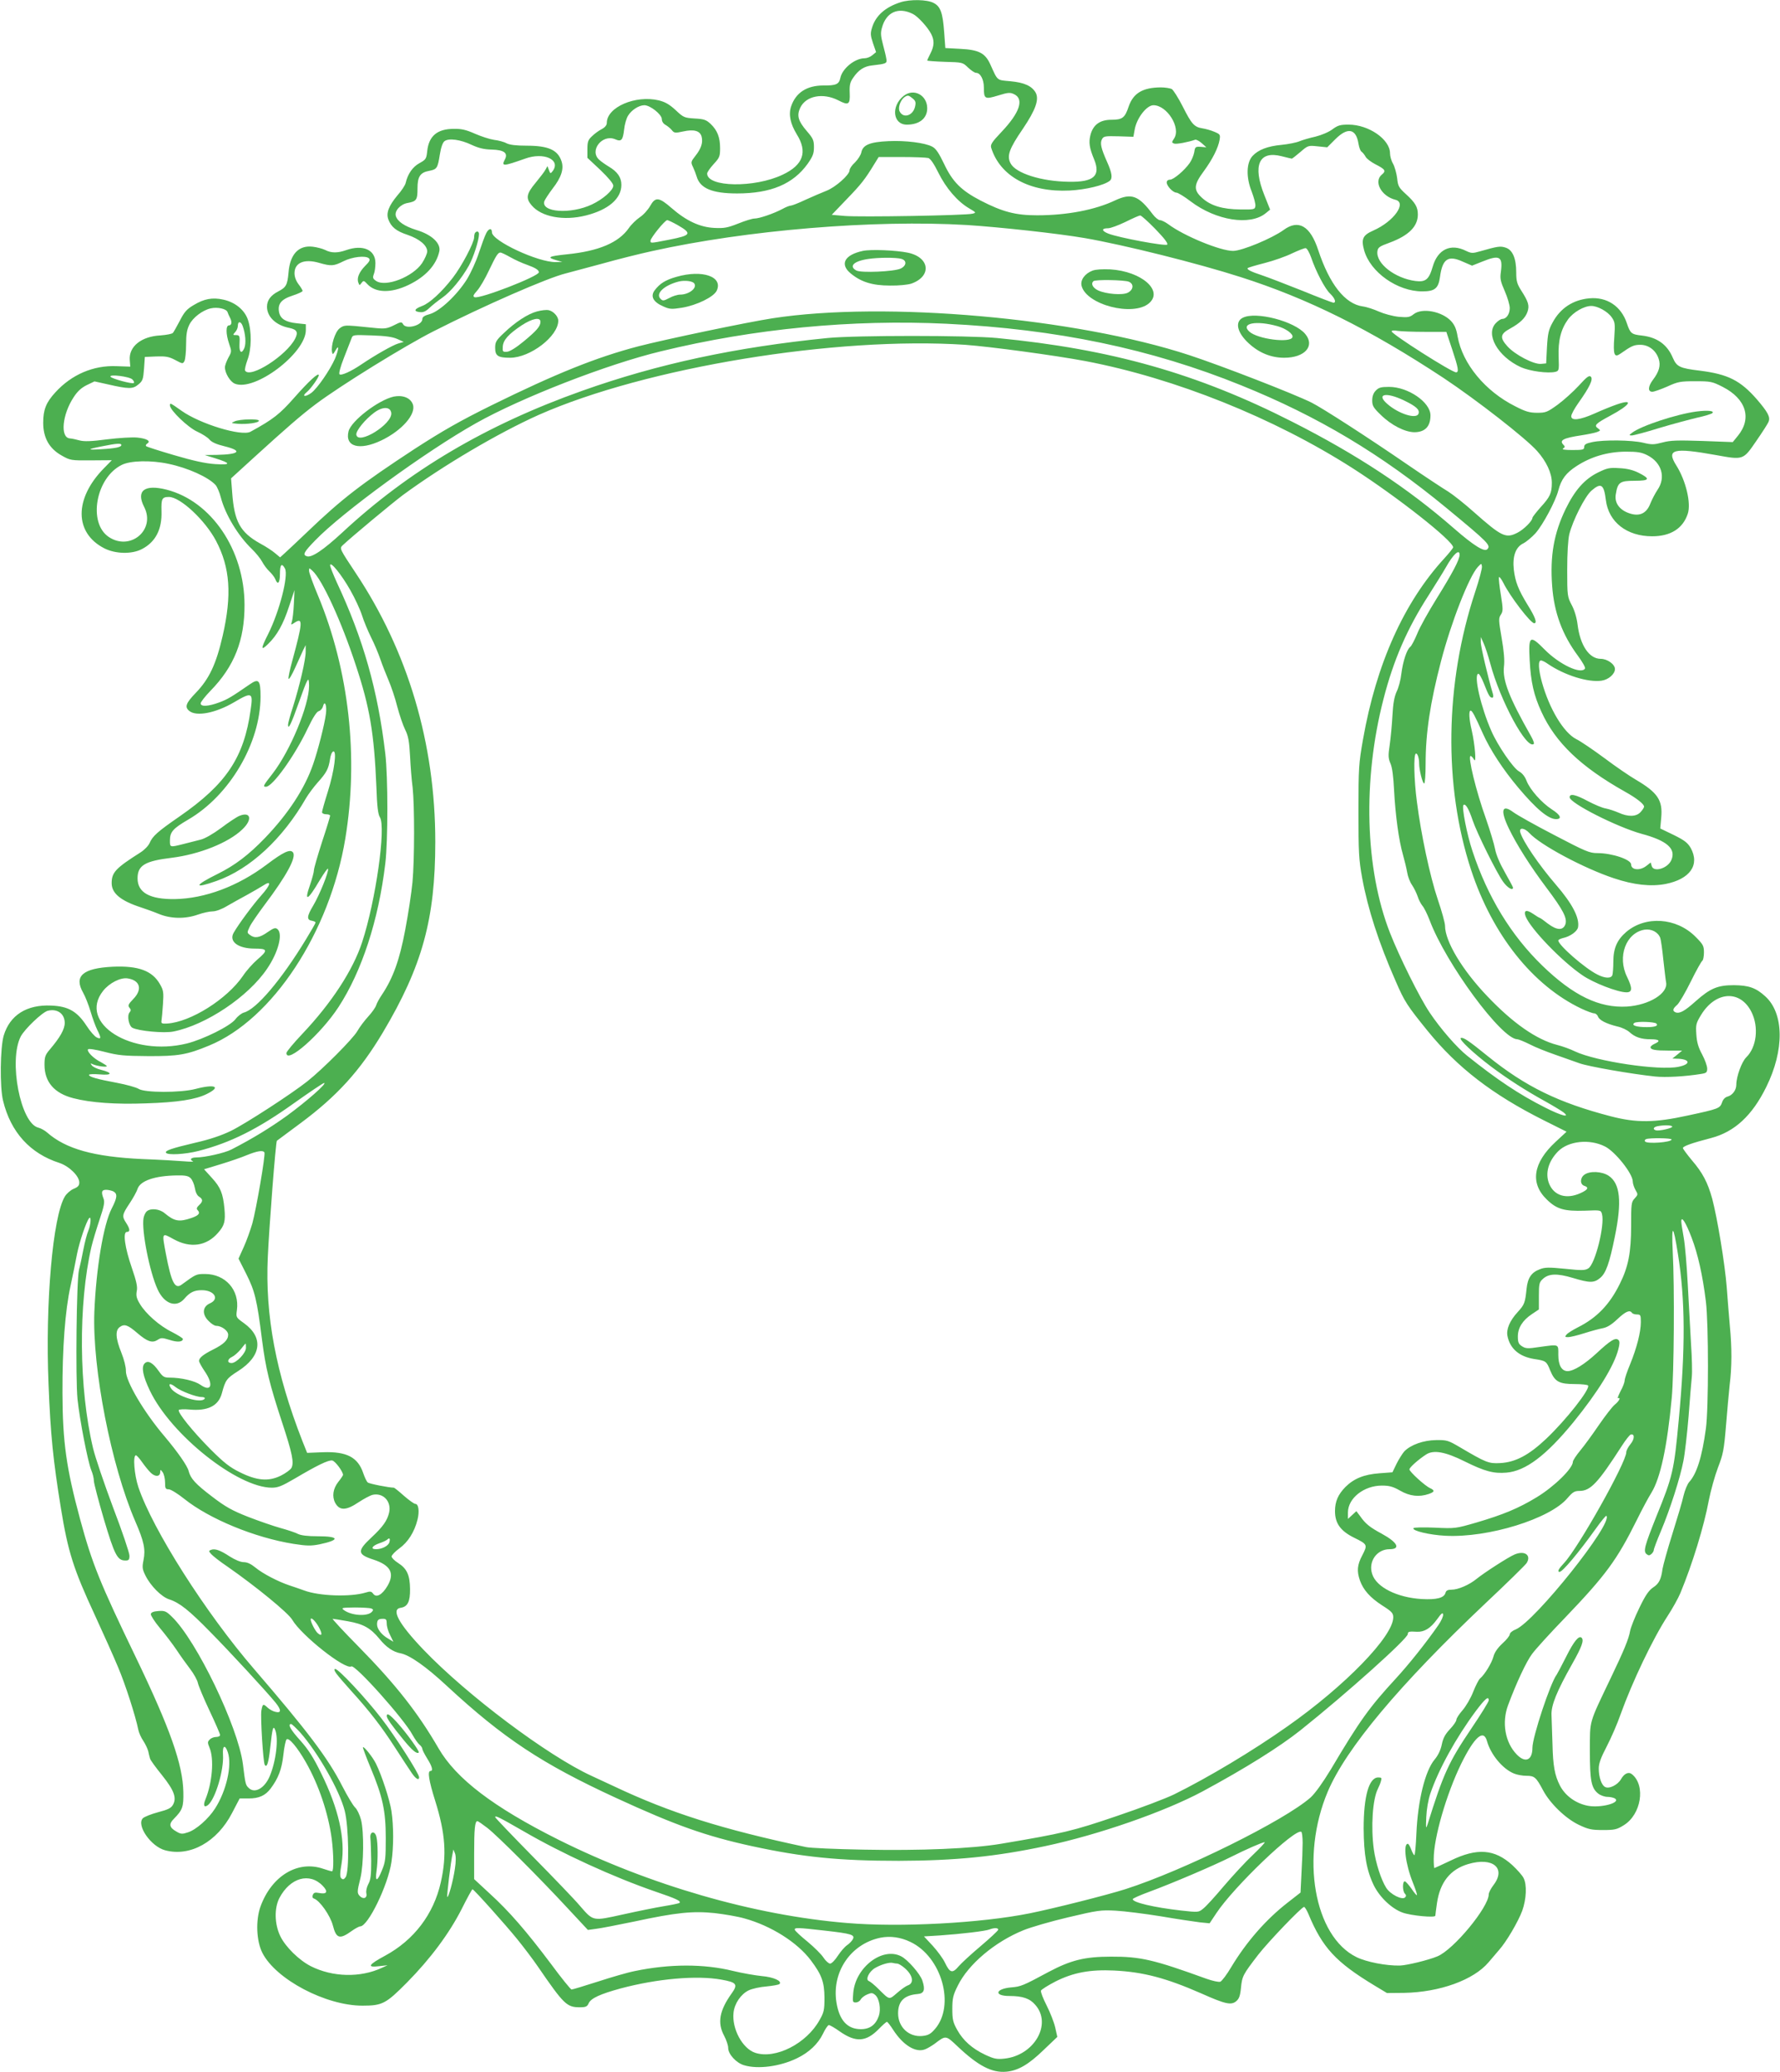 <?xml version="1.0" standalone="no"?>
<!DOCTYPE svg PUBLIC "-//W3C//DTD SVG 20010904//EN"
 "http://www.w3.org/TR/2001/REC-SVG-20010904/DTD/svg10.dtd">
<svg version="1.0" xmlns="http://www.w3.org/2000/svg"
 width="1100pt" height="1280pt" viewBox="0 0 1100 1280"
 preserveAspectRatio="xMidYMid meet">
<g transform="translate(0,1280) scale(0.1,-0.1)"
fill="#4caf50" stroke="none">
<path d="M5565 12786 c-94 -30 -154 -83 -176 -157 -11 -35 -10 -48 6 -96 l19
-55 -23 -19 c-13 -11 -34 -19 -48 -19 -60 0 -138 -63 -150 -122 -8 -38 -26
-47 -104 -46 -103 0 -171 -44 -200 -129 -17 -51 -5 -107 35 -173 68 -109 40
-189 -87 -249 -174 -83 -467 -78 -467 7 0 8 18 34 40 58 37 40 40 48 40 99 0
67 -17 110 -59 150 -27 25 -41 30 -99 33 -64 4 -69 7 -117 52 -38 35 -64 50
-104 60 -144 34 -321 -42 -321 -139 0 -14 -11 -28 -32 -39 -18 -9 -45 -29 -60
-44 -24 -22 -28 -35 -28 -80 l0 -53 80 -75 c50 -48 80 -84 80 -97 0 -28 -64
-84 -132 -116 -131 -62 -316 -49 -294 20 4 11 27 46 51 78 54 69 71 122 55
169 -23 70 -82 96 -215 96 -66 0 -105 5 -125 15 -16 9 -51 18 -77 21 -27 4
-79 21 -118 38 -54 24 -84 31 -130 30 -103 0 -155 -44 -165 -138 -5 -47 -8
-52 -48 -74 -42 -23 -72 -66 -85 -122 -3 -14 -26 -49 -51 -77 -54 -65 -71
-109 -56 -149 18 -47 49 -72 119 -95 73 -25 121 -65 121 -102 0 -14 -15 -47
-32 -73 -58 -85 -223 -149 -283 -110 -21 14 -23 20 -15 42 6 14 10 45 10 69 0
82 -77 116 -180 80 -54 -19 -93 -19 -131 1 -17 8 -51 17 -77 20 -87 10 -140
-47 -149 -160 -7 -77 -15 -91 -63 -116 -47 -24 -70 -55 -70 -95 0 -62 55 -115
139 -131 46 -10 55 -26 35 -66 -54 -105 -278 -248 -309 -198 -4 6 3 35 14 66
26 68 27 178 3 249 -21 61 -79 108 -152 124 -67 15 -119 5 -182 -33 -43 -25
-59 -43 -86 -96 -19 -36 -38 -70 -43 -76 -5 -7 -40 -13 -77 -16 -119 -6 -197
-69 -190 -153 l3 -40 -85 3 c-143 6 -278 -52 -378 -162 -57 -62 -75 -106 -75
-188 0 -92 37 -159 114 -202 53 -30 57 -31 182 -30 l128 1 -50 -51 c-183 -187
-182 -398 3 -493 68 -35 170 -38 233 -5 85 44 125 123 121 235 -2 76 3 87 46
87 70 0 224 -144 291 -271 87 -165 99 -334 41 -587 -40 -174 -83 -266 -166
-352 -62 -64 -70 -88 -40 -112 44 -36 163 -13 277 54 110 65 118 61 102 -46
-41 -296 -151 -460 -440 -660 -136 -94 -166 -121 -184 -163 -8 -18 -32 -43
-57 -59 -153 -97 -178 -123 -178 -190 0 -63 57 -109 180 -149 30 -10 81 -28
112 -41 73 -30 162 -32 241 -4 31 11 72 20 91 20 20 0 56 13 89 33 30 17 86
49 124 69 37 20 82 47 100 58 53 35 47 5 -13 -62 -50 -56 -139 -176 -170 -230
-31 -54 27 -98 129 -98 82 0 85 -10 17 -68 -28 -24 -68 -69 -89 -101 -98 -143
-323 -285 -468 -294 -33 -2 -38 1 -35 18 2 11 6 57 9 102 5 72 3 86 -18 122
-47 84 -133 116 -292 109 -186 -9 -242 -58 -183 -161 13 -23 34 -76 46 -117
12 -41 31 -92 41 -112 25 -50 25 -60 -3 -47 -13 6 -41 38 -63 72 -58 89 -113
121 -219 125 -151 7 -255 -59 -293 -185 -22 -74 -25 -320 -4 -403 47 -194 167
-326 348 -384 60 -20 123 -81 123 -121 0 -19 -8 -28 -35 -39 -19 -8 -44 -30
-54 -47 -75 -123 -122 -660 -101 -1161 12 -311 29 -473 76 -763 44 -271 78
-378 209 -660 53 -115 119 -262 145 -325 44 -103 108 -302 125 -387 4 -18 17
-48 31 -68 13 -20 26 -48 30 -63 3 -15 8 -35 11 -45 2 -10 36 -56 74 -103 75
-94 92 -140 68 -183 -12 -21 -31 -30 -92 -46 -42 -11 -84 -28 -94 -37 -42 -43
50 -175 137 -198 155 -42 322 52 414 230 l47 90 55 0 c65 0 104 18 137 62 47
63 68 118 78 206 5 48 14 91 20 97 14 13 66 -48 119 -141 80 -140 139 -316
160 -474 12 -93 13 -200 2 -200 -5 0 -30 7 -56 16 -156 53 -317 -44 -386 -233
-31 -86 -26 -214 12 -288 84 -163 391 -325 618 -325 123 0 145 12 275 143 146
148 261 303 338 454 34 68 64 123 67 122 9 -1 205 -220 277 -309 38 -47 96
-123 128 -170 160 -233 178 -250 258 -250 37 0 46 4 55 25 14 31 72 57 196 91
228 61 471 82 623 55 96 -17 105 -29 64 -86 -75 -105 -89 -181 -46 -261 14
-26 25 -60 25 -75 0 -39 50 -93 98 -107 86 -26 222 -8 327 43 75 36 130 89
160 150 14 30 31 55 37 55 7 0 38 -18 70 -41 97 -67 160 -63 238 16 24 25 47
45 51 45 4 0 21 -22 39 -50 61 -94 138 -142 196 -120 16 6 42 22 59 34 71 54
69 54 144 -17 127 -120 212 -163 300 -155 74 7 138 45 230 134 l85 81 -13 58
c-7 31 -31 93 -53 136 -22 43 -38 84 -35 92 3 7 43 32 89 56 111 56 215 75
363 68 181 -9 321 -46 540 -142 148 -66 183 -73 214 -48 18 15 25 33 30 84 7
72 13 82 106 203 63 81 269 296 284 296 4 0 16 -19 26 -42 87 -210 170 -299
408 -443 l78 -47 106 1 c221 4 430 80 522 189 20 24 49 58 64 75 46 51 118
174 144 243 26 74 30 161 8 203 -7 15 -39 51 -69 79 -110 100 -218 108 -382
28 -53 -25 -98 -46 -100 -46 -2 0 -4 25 -4 56 0 131 78 400 170 589 82 166
138 215 159 140 23 -83 96 -172 167 -201 19 -8 53 -14 77 -14 50 0 60 -9 103
-90 43 -81 139 -174 221 -213 59 -28 78 -32 149 -32 72 0 86 3 129 30 107 66
136 244 51 314 -21 18 -48 6 -68 -29 -20 -36 -74 -63 -99 -49 -22 11 -39 61
-39 114 0 32 13 67 49 136 27 52 66 141 86 199 71 198 199 467 291 608 30 46
65 109 78 140 74 178 146 412 176 573 12 62 38 154 57 204 31 80 37 108 49
255 7 91 18 206 23 255 14 113 14 229 1 365 -5 58 -14 164 -19 235 -11 146
-59 434 -90 550 -28 101 -59 160 -126 238 -30 36 -55 70 -55 75 0 11 55 31
175 62 144 38 253 138 340 315 113 228 110 455 -6 560 -58 53 -102 68 -194 69
-100 0 -146 -19 -236 -99 -68 -61 -99 -78 -124 -69 -21 9 -19 22 10 47 13 12
51 77 84 144 33 67 65 124 71 128 5 3 10 26 10 51 0 41 -5 50 -53 98 -118 118
-308 130 -427 29 -57 -49 -80 -101 -80 -185 0 -36 -3 -73 -6 -82 -8 -22 -47
-20 -93 4 -78 39 -241 182 -241 210 0 5 13 11 28 15 45 9 90 42 94 67 10 58
-35 145 -137 263 -105 122 -203 266 -220 323 -9 32 25 29 56 -4 66 -73 335
-217 521 -279 125 -42 229 -53 320 -36 152 30 214 118 156 223 -19 32 -38 47
-105 80 l-83 40 6 67 c10 108 -22 155 -158 235 -36 21 -123 80 -192 132 -69
51 -148 105 -175 118 -78 40 -166 186 -212 351 -22 80 -25 135 -6 135 6 0 26
-9 42 -21 104 -71 250 -116 332 -104 43 6 83 41 83 72 0 29 -47 63 -88 63 -71
0 -127 83 -143 212 -5 41 -19 89 -36 120 -27 52 -28 57 -28 218 0 104 5 185
13 220 22 86 96 233 137 269 59 51 77 40 89 -59 17 -135 129 -223 286 -223
114 0 190 48 220 139 22 65 -12 206 -71 299 -63 100 -18 111 244 64 171 -31
169 -32 250 86 38 55 73 109 77 121 11 28 -6 59 -72 136 -103 118 -179 156
-352 178 -125 15 -144 24 -168 79 -35 83 -97 127 -191 138 -65 7 -72 13 -93
75 -35 106 -123 165 -232 155 -100 -9 -179 -60 -227 -149 -25 -45 -30 -68 -35
-153 l-5 -100 -32 -3 c-44 -4 -160 56 -207 108 -49 54 -45 77 16 110 62 34 95
66 108 105 12 37 6 60 -39 130 -26 41 -31 59 -31 112 0 86 -22 139 -65 153
-33 11 -48 9 -160 -23 -45 -13 -53 -12 -85 3 -95 48 -175 10 -206 -97 -23 -80
-44 -97 -107 -89 -127 17 -244 108 -235 183 3 24 12 31 76 54 118 44 174 100
174 174 0 46 -16 73 -73 125 -45 41 -50 50 -55 100 -4 30 -15 70 -25 88 -11
18 -19 48 -19 65 0 86 -132 177 -256 177 -51 0 -66 -4 -100 -29 -22 -17 -68
-36 -104 -45 -36 -8 -81 -21 -100 -29 -19 -8 -69 -18 -110 -22 -86 -8 -144
-30 -180 -69 -38 -42 -40 -132 -5 -219 14 -37 25 -77 23 -90 -3 -21 -7 -22
-93 -21 -110 1 -183 23 -236 71 -54 49 -53 80 10 165 55 75 90 146 98 195 5
31 3 34 -33 49 -21 9 -54 18 -73 21 -51 8 -67 26 -122 135 -27 53 -58 102 -68
108 -11 5 -41 10 -68 10 -111 -1 -169 -35 -198 -118 -23 -70 -39 -82 -106 -82
-71 0 -113 -30 -130 -93 -12 -47 -7 -81 23 -153 41 -101 -3 -140 -157 -137
-170 2 -329 53 -360 114 -24 46 -9 89 76 213 79 117 102 182 79 224 -24 41
-70 62 -156 70 -86 8 -77 0 -124 104 -32 70 -70 90 -185 96 l-93 5 -7 95 c-9
125 -23 162 -66 184 -40 21 -144 23 -204 4z m76 -72 c31 -15 92 -82 113 -123
21 -40 20 -74 -4 -121 -11 -22 -20 -41 -20 -44 0 -2 49 -6 109 -8 109 -3 110
-3 143 -35 19 -18 41 -33 50 -33 26 0 48 -40 48 -90 0 -72 6 -75 88 -50 62 19
74 20 99 8 63 -30 35 -114 -78 -233 -59 -62 -69 -78 -64 -97 55 -177 238 -277
485 -265 99 5 213 32 248 60 19 15 14 49 -17 118 -37 83 -44 115 -31 139 10
19 20 20 103 18 l91 -3 8 44 c12 71 74 151 116 151 84 0 171 -139 128 -205
-16 -24 -16 -26 0 -32 14 -5 88 9 130 24 6 2 24 -7 40 -21 l29 -26 -35 3 c-32
2 -35 0 -40 -34 -4 -20 -16 -49 -28 -66 -33 -47 -100 -103 -122 -103 -12 0
-20 -7 -20 -17 0 -22 39 -63 60 -63 9 0 49 -24 88 -54 157 -119 368 -152 464
-73 l27 22 -35 88 c-75 186 -34 278 106 242 32 -8 60 -15 63 -15 3 0 27 19 53
41 47 41 49 41 107 35 l59 -6 50 50 c76 76 128 66 143 -27 4 -24 12 -46 19
-50 7 -5 18 -18 25 -31 6 -12 34 -33 61 -47 61 -31 67 -41 40 -63 -53 -43 -4
-134 83 -156 73 -18 -9 -134 -136 -190 -66 -29 -76 -52 -57 -122 38 -136 206
-254 359 -254 78 0 100 18 110 90 15 111 50 135 140 94 l58 -25 63 25 c108 44
128 32 115 -64 -6 -41 -2 -59 24 -118 17 -39 31 -86 31 -105 0 -37 -21 -67
-46 -67 -8 0 -26 -11 -39 -25 -68 -68 10 -207 153 -273 56 -25 167 -40 214
-29 22 6 23 9 20 91 -4 102 14 172 58 233 33 45 99 83 144 83 39 0 101 -34
126 -70 20 -29 22 -39 16 -123 -8 -110 0 -129 39 -101 67 47 82 54 122 54 51
0 96 -34 113 -86 14 -41 3 -80 -35 -130 -31 -41 -33 -74 -4 -74 11 0 53 15 92
32 66 30 80 33 173 33 96 0 105 -2 170 -35 145 -74 182 -195 93 -303 l-31 -38
-187 7 c-153 5 -197 4 -246 -9 -53 -14 -67 -15 -120 -2 -72 17 -244 19 -315 4
-39 -8 -50 -15 -50 -30 0 -17 -8 -19 -72 -19 -50 0 -68 3 -58 10 12 7 12 12 2
22 -28 28 -2 42 111 59 39 6 83 15 96 20 23 9 23 10 6 23 -26 18 -15 29 76 78
124 66 149 107 42 70 -32 -11 -94 -36 -138 -56 -92 -41 -145 -47 -145 -17 0
11 20 48 45 83 68 96 92 145 76 161 -10 10 -25 -1 -74 -55 -34 -37 -93 -90
-131 -118 -64 -46 -73 -50 -126 -50 -47 0 -72 7 -136 40 -186 93 -326 263
-356 430 -8 49 -19 73 -41 97 -57 60 -179 83 -231 42 -24 -19 -36 -21 -93 -16
-37 4 -89 18 -121 32 -31 14 -76 29 -100 32 -110 15 -206 137 -276 349 -49
149 -122 191 -214 123 -72 -52 -257 -129 -312 -129 -79 0 -304 93 -399 164
-19 14 -43 26 -53 26 -9 0 -30 17 -45 37 -87 116 -131 132 -232 85 -124 -59
-298 -92 -482 -92 -133 0 -213 21 -349 91 -119 62 -173 115 -225 225 -33 69
-52 97 -74 108 -45 24 -165 39 -271 34 -113 -5 -158 -23 -167 -69 -3 -16 -21
-44 -39 -62 -19 -17 -34 -39 -34 -49 0 -28 -88 -106 -144 -127 -28 -11 -86
-36 -128 -55 -42 -20 -83 -36 -90 -36 -8 0 -32 -9 -53 -21 -55 -29 -143 -59
-172 -59 -14 0 -59 -14 -101 -31 -66 -26 -87 -30 -147 -27 -89 4 -173 43 -264
122 -79 69 -101 71 -133 14 -13 -23 -41 -55 -64 -70 -22 -15 -53 -45 -68 -67
-63 -90 -185 -142 -382 -162 -116 -12 -128 -19 -64 -37 l35 -10 -41 -1 c-108
-2 -394 131 -394 184 0 28 -20 25 -35 -5 -9 -17 -29 -72 -46 -123 -16 -50 -50
-124 -74 -163 -61 -97 -167 -196 -228 -214 -34 -9 -47 -18 -47 -31 0 -39 -100
-66 -119 -32 -9 16 -13 16 -56 -6 -40 -20 -57 -23 -109 -18 -33 3 -92 9 -131
13 -62 5 -73 4 -97 -15 -28 -22 -54 -107 -46 -146 3 -17 6 -16 21 10 24 43 21
7 -3 -51 -31 -70 -107 -181 -146 -211 -38 -28 -63 -23 -27 6 24 20 73 89 73
103 0 20 -61 -36 -151 -138 -90 -102 -130 -134 -271 -211 -55 -30 -312 48
-427 130 -68 48 -71 50 -71 33 0 -30 113 -138 170 -163 30 -14 64 -35 75 -49
14 -16 43 -29 93 -41 113 -28 92 -50 -48 -53 l-75 -1 65 -20 c99 -31 99 -42 0
-36 -60 4 -134 20 -253 55 -92 27 -171 52 -174 56 -4 4 -1 11 7 16 24 15 -2
31 -62 37 -30 3 -113 -2 -186 -11 -98 -13 -141 -14 -169 -7 -21 6 -49 12 -63
13 -59 7 -45 148 25 254 24 37 47 58 81 75 l48 23 81 -18 c131 -30 156 -30
190 -1 27 22 30 32 35 97 l5 73 70 3 c59 2 78 -1 118 -22 45 -24 47 -25 57 -6
5 10 10 56 10 101 0 62 5 93 20 123 21 44 82 90 132 101 42 10 98 -3 104 -23
3 -9 10 -25 15 -34 14 -26 11 -48 -6 -48 -20 0 -20 -53 1 -114 16 -46 16 -49
-5 -86 -11 -21 -21 -47 -21 -59 0 -36 32 -89 61 -101 122 -51 439 188 439 331
l0 36 -56 6 c-68 7 -100 27 -109 66 -11 53 12 82 83 105 34 11 62 24 62 29 0
4 -11 23 -25 41 -16 21 -25 46 -25 68 0 66 61 91 153 64 74 -21 89 -20 149 10
55 28 139 37 158 18 9 -9 3 -21 -24 -47 -37 -38 -53 -76 -41 -104 6 -17 7 -17
19 -1 12 16 15 16 36 -7 51 -55 147 -57 255 -5 106 51 172 124 190 208 10 49
-47 103 -141 131 -74 23 -118 53 -128 87 -9 31 28 72 72 80 56 10 62 19 62 90
0 74 17 99 74 109 46 9 51 17 64 100 7 45 18 75 29 83 26 20 99 10 168 -23 43
-20 77 -28 123 -29 77 -2 103 -21 82 -61 -23 -44 -11 -43 125 5 115 42 222 -6
171 -76 -14 -18 -15 -18 -24 6 l-9 24 -12 -22 c-6 -12 -34 -48 -61 -81 -57
-68 -62 -96 -25 -139 60 -72 198 -98 336 -63 139 35 219 104 219 189 0 46 -24
81 -78 113 -20 12 -47 31 -59 42 -63 56 18 160 98 127 39 -17 48 -7 56 61 3
30 14 68 24 84 21 35 67 65 101 65 36 0 108 -57 108 -86 0 -14 9 -28 22 -35
12 -7 30 -21 39 -32 15 -19 20 -20 71 -9 67 15 105 4 114 -33 9 -36 -3 -73
-38 -117 -29 -37 -30 -40 -15 -71 8 -17 18 -43 22 -57 21 -74 97 -105 250
-105 209 0 346 58 436 183 32 46 39 63 39 103 0 42 -5 54 -44 99 -54 63 -63
96 -41 144 35 74 140 95 236 46 63 -33 73 -26 70 45 -2 49 2 67 21 94 33 49
68 72 119 77 87 10 92 12 86 42 -2 15 -12 55 -21 89 -13 49 -15 71 -6 101 26
97 101 131 191 86z m95 -890 c13 -3 35 -34 63 -91 47 -95 118 -178 190 -220
44 -26 45 -27 21 -33 -39 -11 -699 -22 -790 -14 l-80 7 92 96 c89 92 113 122
172 219 l26 42 143 0 c78 0 151 -3 163 -6z m1404 -439 c55 -57 80 -89 73 -96
-11 -11 -301 43 -364 68 -43 17 -43 33 -1 33 15 0 63 18 107 39 44 22 85 40
91 40 6 1 48 -37 94 -84z m-2953 25 c92 -53 85 -64 -53 -91 -117 -23 -114 -22
-114 -6 0 17 89 127 103 127 7 0 35 -14 64 -30z m1788 0 c202 -13 562 -52 730
-81 242 -42 695 -155 960 -240 418 -133 799 -323 1256 -624 203 -135 508 -372
578 -451 57 -64 91 -136 91 -196 0 -64 -11 -88 -70 -152 -27 -31 -50 -60 -50
-65 0 -19 -54 -72 -91 -91 -73 -38 -98 -26 -271 127 -57 51 -128 107 -158 126
-30 18 -144 93 -252 167 -246 169 -527 350 -593 383 -111 55 -557 228 -755
293 -704 231 -1881 335 -2575 228 -157 -24 -662 -130 -829 -173 -260 -68 -509
-168 -911 -366 -194 -96 -299 -156 -471 -267 -331 -217 -450 -308 -664 -513
-58 -55 -119 -113 -137 -129 l-32 -29 -30 25 c-16 14 -58 42 -94 61 -123 69
-159 135 -172 312 l-7 90 147 134 c189 172 286 257 377 325 152 114 548 359
728 450 313 159 705 330 816 357 27 7 128 34 224 60 96 27 236 62 310 78 586
130 1371 195 1945 161z m2127 -199 c29 -86 86 -196 119 -226 29 -28 38 -55 19
-55 -5 0 -92 33 -192 74 -101 40 -212 83 -248 95 -70 23 -97 37 -89 45 2 3 49
17 104 31 55 14 132 41 170 60 39 18 76 33 84 32 8 -1 22 -26 33 -56z m-4948
0 c28 -16 74 -37 101 -46 55 -20 75 -33 75 -47 0 -25 -364 -166 -397 -154 -12
5 -9 13 16 41 17 19 49 74 72 123 45 94 56 112 72 112 5 0 33 -13 61 -29z
m-1655 -423 c18 -48 23 -109 11 -138 -16 -38 -32 -28 -30 19 3 57 1 61 -22 61
-20 0 -20 1 -5 18 10 10 17 28 17 40 0 29 18 28 29 0z m4351 12 c678 -33 1262
-154 1822 -381 473 -191 863 -424 1268 -758 258 -213 275 -230 251 -254 -18
-18 -82 21 -206 129 -285 249 -601 457 -1000 659 -586 298 -1119 449 -1825
517 -180 17 -869 17 -1045 0 -571 -57 -1050 -160 -1517 -326 -594 -211 -1071
-493 -1482 -875 -118 -109 -192 -159 -221 -147 -26 9 -17 26 53 98 167 173
684 550 994 724 281 158 813 365 1143 444 575 140 1180 198 1765 170z m2957
-50 l131 0 36 -108 c38 -114 43 -142 24 -142 -27 0 -398 236 -398 253 0 6 16
7 38 3 20 -3 96 -6 169 -6z m-6352 -44 l40 -18 -34 -10 c-32 -9 -140 -70 -226
-128 -66 -45 -127 -72 -137 -62 -5 5 5 45 28 103 20 52 41 105 46 118 8 23 10
23 126 19 85 -3 128 -9 157 -22z m3510 -36 c152 -11 554 -65 745 -101 553
-106 1162 -350 1650 -662 273 -175 620 -448 620 -488 0 -5 -25 -36 -55 -69
-248 -270 -420 -651 -502 -1118 -26 -147 -28 -175 -28 -442 0 -255 2 -299 23
-414 35 -191 102 -399 207 -637 55 -127 70 -150 198 -308 184 -226 399 -392
716 -551 l142 -71 -68 -63 c-139 -129 -159 -255 -54 -356 61 -60 108 -73 235
-69 99 4 99 4 106 -21 18 -68 -42 -308 -84 -335 -20 -13 -39 -14 -143 -3 -101
10 -126 10 -158 -3 -51 -19 -74 -53 -81 -119 -9 -88 -13 -99 -54 -144 -50 -54
-73 -108 -64 -150 16 -78 73 -126 164 -141 73 -11 77 -13 100 -71 29 -70 55
-84 154 -84 41 0 77 -4 80 -9 14 -22 -137 -214 -260 -330 -106 -100 -189 -144
-283 -149 -72 -4 -88 3 -251 99 -70 41 -79 44 -145 43 -79 -1 -157 -29 -197
-70 -12 -14 -34 -49 -48 -77 l-25 -52 -80 -6 c-95 -7 -157 -32 -210 -84 -46
-47 -65 -90 -65 -150 0 -75 34 -123 120 -165 81 -40 82 -43 49 -107 -32 -60
-35 -98 -15 -156 21 -59 63 -106 137 -154 60 -38 69 -48 69 -74 0 -117 -298
-424 -656 -675 -211 -149 -488 -315 -699 -419 -49 -24 -209 -85 -355 -134
-270 -92 -329 -106 -715 -171 -180 -30 -494 -43 -850 -36 -170 3 -330 10 -355
16 -517 110 -836 210 -1185 375 -38 18 -101 47 -140 65 -270 124 -769 498
-1038 779 -153 160 -202 250 -141 259 43 6 59 38 58 116 -1 86 -19 126 -74
161 -22 14 -40 32 -40 40 0 8 22 31 48 50 53 38 93 101 112 177 13 52 7 98
-14 98 -7 0 -39 23 -70 50 -31 28 -59 50 -62 50 -29 0 -152 24 -161 32 -7 5
-19 31 -28 57 -33 99 -102 135 -248 130 l-99 -4 -30 75 c-163 418 -230 774
-213 1135 8 182 49 713 56 718 2 2 67 50 144 107 227 168 369 324 511 562 244
410 324 702 324 1178 0 608 -169 1176 -493 1662 -97 146 -99 150 -81 168 57
54 310 264 374 312 251 184 589 383 839 495 662 293 1835 486 2636 433z
m-5147 -214 c9 -9 13 -18 9 -22 -8 -8 -136 26 -144 39 -10 17 118 1 135 -17z
m-68 -405 c0 -13 -36 -21 -125 -26 -91 -6 -88 0 11 19 84 17 114 19 114 7z
m9430 -63 c89 -45 116 -137 63 -214 -14 -21 -34 -59 -44 -84 -25 -66 -73 -85
-143 -56 -52 22 -79 63 -71 111 12 76 25 85 116 85 95 0 100 12 24 50 -34 17
-72 26 -118 28 -60 4 -75 1 -132 -27 -83 -41 -143 -109 -200 -226 -72 -149
-97 -288 -83 -475 12 -164 62 -300 159 -431 28 -38 48 -73 44 -79 -24 -38
-158 25 -249 117 -92 93 -101 87 -93 -65 7 -136 26 -218 73 -320 87 -190 243
-339 515 -492 72 -40 119 -77 119 -93 0 -6 -10 -21 -22 -34 -27 -29 -77 -30
-136 -3 -23 10 -59 22 -80 26 -20 3 -69 24 -109 45 -76 41 -113 49 -113 24 0
-36 293 -184 445 -226 157 -42 213 -92 184 -161 -22 -53 -111 -79 -122 -37
l-6 21 -27 -21 c-39 -31 -94 -26 -94 9 0 30 -117 70 -209 70 -48 0 -72 10
-265 111 -116 60 -230 124 -253 141 -71 53 -83 14 -30 -97 48 -101 136 -239
233 -368 104 -138 130 -189 118 -226 -14 -40 -52 -39 -108 3 -25 20 -48 36
-51 36 -2 0 -21 11 -41 25 -41 28 -60 22 -46 -16 30 -76 221 -275 350 -363 69
-48 220 -106 273 -106 37 0 38 25 4 95 -62 125 -7 273 108 292 42 6 83 -14 97
-51 4 -12 13 -73 19 -135 7 -61 14 -124 17 -139 14 -68 -104 -141 -242 -150
-170 -10 -331 67 -523 253 -193 187 -338 424 -432 709 -34 102 -67 272 -55
283 12 12 33 -24 56 -93 27 -80 149 -326 189 -381 27 -38 61 -57 61 -36 0 4
-23 46 -50 94 -32 56 -54 108 -61 145 -6 31 -31 114 -55 183 -63 175 -115 391
-96 391 5 0 14 -10 21 -22 16 -31 6 92 -14 180 -17 71 -19 122 -7 122 10 0 26
-30 76 -142 45 -100 123 -220 218 -333 111 -132 186 -195 234 -195 39 0 28 26
-26 60 -63 41 -135 122 -156 176 -10 27 -27 48 -47 59 -36 20 -132 160 -171
250 -64 145 -110 343 -81 353 6 2 21 -25 35 -60 29 -74 37 -88 52 -88 6 0 8 9
4 23 -30 100 -76 295 -75 320 l0 32 18 -40 c10 -22 28 -77 40 -122 62 -233
228 -539 270 -498 3 4 -5 25 -18 48 -135 238 -176 344 -167 428 5 38 0 96 -14
177 -19 111 -20 123 -5 145 14 22 14 33 0 122 -9 53 -14 102 -12 109 2 6 14
-9 27 -34 42 -85 169 -250 191 -250 20 0 7 37 -41 114 -57 93 -76 142 -85 217
-9 82 11 139 58 162 20 10 54 39 76 63 46 52 124 198 141 264 18 70 48 109
113 151 89 58 192 88 302 89 75 0 99 -4 135 -22z m-9140 -53 c121 -25 249 -83
293 -132 9 -11 24 -45 32 -77 27 -104 106 -235 190 -316 26 -25 55 -61 65 -80
10 -19 30 -46 45 -60 15 -14 31 -35 36 -47 15 -40 29 -25 29 32 0 58 11 70 31
33 23 -43 -34 -266 -105 -407 -45 -89 -45 -104 0 -60 56 54 94 122 130 232
l34 102 -4 -85 c-2 -47 -8 -96 -12 -109 -7 -23 -7 -23 19 -6 50 32 47 -3 -17
-238 -15 -54 -25 -103 -23 -110 3 -7 21 24 41 68 20 44 43 94 50 110 l15 30 0
-40 c1 -47 -37 -210 -79 -343 -17 -51 -30 -100 -30 -109 0 -35 20 5 64 130 59
165 65 176 66 111 0 -121 -115 -399 -224 -541 -61 -78 -63 -83 -42 -83 40 0
177 190 257 359 33 69 56 105 69 108 11 3 23 17 26 30 11 41 25 4 18 -47 -8
-65 -50 -228 -79 -311 -52 -151 -154 -306 -298 -456 -100 -104 -186 -169 -291
-221 -148 -73 -152 -95 -8 -44 207 73 409 260 554 513 15 25 47 68 71 95 55
61 67 85 76 142 3 25 12 47 20 50 24 8 7 -121 -33 -248 -20 -63 -36 -121 -36
-127 0 -7 11 -13 25 -13 14 0 25 -4 25 -9 0 -5 -22 -78 -50 -162 -27 -84 -50
-163 -50 -174 0 -12 -11 -53 -24 -91 -39 -110 -14 -98 60 29 27 44 49 76 51
70 6 -17 -53 -163 -92 -228 -39 -65 -41 -88 -7 -93 12 -2 22 -7 22 -11 0 -4
-27 -51 -60 -105 -152 -250 -307 -432 -383 -451 -14 -4 -38 -22 -52 -41 -32
-42 -197 -124 -300 -150 -341 -84 -676 125 -518 325 39 49 108 84 152 77 77
-12 93 -68 34 -128 -30 -31 -34 -40 -23 -53 10 -12 10 -18 0 -30 -16 -20 -4
-82 18 -94 38 -20 197 -35 254 -23 201 40 462 215 578 387 70 102 99 216 65
245 -13 11 -23 8 -61 -18 -49 -35 -80 -40 -109 -18 -19 14 -19 15 -2 51 9 20
51 80 91 134 136 180 200 297 176 326 -17 21 -59 2 -162 -76 -178 -134 -382
-210 -568 -213 -155 -2 -230 40 -230 128 0 80 45 107 210 127 171 21 352 93
437 175 65 61 53 113 -18 84 -17 -7 -68 -41 -113 -75 -50 -37 -101 -66 -127
-72 -24 -6 -72 -18 -106 -27 -84 -21 -83 -21 -83 22 0 53 19 74 113 129 256
149 446 472 447 759 0 103 -11 115 -66 77 -116 -80 -138 -93 -189 -112 -67
-25 -115 -28 -115 -6 0 8 27 43 60 77 148 151 212 314 211 533 -1 338 -205
639 -481 710 -137 35 -191 -6 -139 -107 72 -141 -86 -274 -219 -185 -130 87
-80 366 80 445 53 27 180 30 288 7z m7980 -562 c0 -30 -44 -113 -141 -269 -51
-82 -106 -180 -121 -219 -16 -38 -35 -75 -43 -81 -21 -16 -45 -88 -55 -166 -4
-37 -17 -87 -29 -110 -14 -31 -22 -72 -26 -148 -3 -58 -11 -140 -17 -182 -10
-66 -9 -82 5 -115 11 -25 18 -82 22 -163 8 -156 30 -315 55 -400 10 -36 22
-85 26 -109 4 -25 17 -60 30 -78 13 -19 28 -51 35 -71 6 -20 20 -46 29 -57 10
-11 30 -51 45 -90 100 -267 445 -735 542 -735 7 0 42 -14 76 -31 34 -18 105
-46 157 -64 52 -18 120 -42 150 -53 54 -20 325 -67 468 -82 66 -7 187 0 285
16 32 5 37 9 37 33 0 16 -14 55 -31 87 -24 44 -33 76 -36 124 -4 60 -2 69 29
120 90 148 243 157 312 18 46 -93 32 -217 -33 -280 -28 -28 -61 -119 -61 -169
0 -33 -24 -65 -54 -73 -15 -4 -28 -17 -34 -36 -13 -37 -21 -40 -212 -81 -205
-45 -317 -46 -475 -5 -323 84 -527 183 -760 371 -121 98 -151 118 -167 113
-17 -6 77 -94 187 -177 103 -77 212 -147 335 -215 47 -26 96 -56 110 -66 49
-38 -11 -23 -111 28 -161 81 -297 172 -482 320 -64 51 -165 167 -232 267 -62
92 -187 344 -245 492 -155 395 -170 944 -40 1446 62 241 147 436 278 639 43
68 92 146 107 173 46 82 85 117 85 78z m-6855 -219 c28 -49 60 -118 72 -155
11 -36 37 -97 56 -136 20 -39 45 -99 57 -134 12 -35 35 -94 51 -131 16 -37 41
-110 54 -163 14 -53 36 -117 49 -143 19 -38 25 -70 30 -162 3 -63 10 -151 16
-195 12 -110 12 -445 -1 -585 -6 -63 -26 -196 -45 -295 -35 -186 -75 -297
-144 -400 -15 -22 -31 -51 -35 -64 -4 -14 -26 -45 -49 -70 -23 -25 -54 -66
-68 -91 -27 -47 -213 -234 -309 -310 -97 -77 -382 -262 -472 -306 -58 -28
-131 -53 -220 -73 -148 -35 -189 -49 -181 -62 9 -16 118 -10 200 11 199 51
367 135 592 296 96 68 179 124 185 124 20 -1 -105 -111 -229 -202 -103 -74
-210 -140 -344 -209 -40 -21 -164 -49 -216 -49 -34 0 -45 -13 -21 -24 6 -3
-17 -3 -53 0 -36 3 -153 10 -260 14 -301 14 -473 62 -590 165 -14 12 -37 25
-53 29 -110 26 -185 413 -109 563 25 47 133 150 167 159 59 15 105 -18 105
-75 0 -39 -29 -90 -92 -164 -29 -34 -33 -46 -33 -95 0 -106 61 -176 178 -206
107 -28 264 -39 447 -32 197 6 310 24 378 58 91 45 52 63 -70 31 -92 -24 -315
-24 -352 1 -15 9 -75 26 -134 37 -124 23 -172 37 -172 49 0 5 30 6 67 3 77 -7
81 10 8 28 -25 6 -50 18 -57 27 -11 14 -10 15 7 7 26 -11 85 -19 85 -11 0 3
-17 14 -37 25 -45 22 -88 66 -79 79 3 5 46 -1 103 -16 85 -22 120 -25 268 -26
185 -1 240 8 377 65 392 161 746 699 842 1279 83 502 23 1039 -168 1499 -31
73 -56 143 -56 154 0 20 0 20 21 1 60 -54 179 -312 268 -584 86 -259 113 -418
127 -750 4 -121 10 -171 22 -189 38 -62 -26 -515 -110 -771 -56 -172 -189
-376 -370 -567 -54 -57 -98 -110 -98 -118 0 -71 213 117 322 284 144 221 247
535 289 886 17 141 17 536 0 680 -46 390 -136 708 -300 1058 -22 49 -41 96
-41 105 1 28 70 -57 125 -154z m6951 -11 c-187 -565 -196 -1196 -25 -1717 132
-401 381 -714 682 -857 34 -16 70 -29 79 -29 9 0 19 -9 23 -19 7 -22 50 -45
120 -62 28 -6 61 -22 75 -35 34 -31 72 -44 131 -44 54 0 63 -11 24 -28 -14 -6
-25 -16 -25 -21 0 -16 29 -21 113 -21 l82 0 -30 -25 -30 -24 25 -1 c85 -1 93
-34 13 -50 -119 -25 -508 33 -640 95 -28 14 -78 32 -110 40 -128 33 -273 134
-431 300 -156 163 -262 340 -262 436 0 17 -20 90 -45 163 -48 142 -104 405
-129 604 -18 136 -21 288 -7 296 10 6 21 -26 21 -61 0 -39 21 -123 31 -123 5
0 9 55 9 123 0 189 28 375 95 632 63 242 174 525 228 583 22 23 22 23 25 3 2
-11 -17 -83 -42 -158z m1120 -2666 c14 -14 -9 -22 -59 -22 -65 0 -98 11 -77
26 16 11 125 7 136 -4z m98 -636 c6 -9 -83 -30 -102 -23 -20 6 -14 20 11 25
41 8 86 7 91 -2z m-4 -80 c0 -18 -154 -29 -164 -12 -4 5 0 12 6 14 22 9 158 7
158 -2z m-412 -43 c63 -31 172 -168 172 -216 0 -13 8 -37 17 -53 16 -27 16
-29 -5 -52 -21 -22 -22 -33 -22 -169 0 -164 -17 -253 -70 -359 -63 -128 -142
-210 -260 -269 -31 -16 -62 -35 -69 -44 -12 -14 -10 -16 10 -16 13 0 58 11 99
24 41 13 92 27 114 31 27 5 54 21 91 56 51 48 77 59 90 39 3 -5 17 -10 31 -10
22 0 24 -4 24 -47 0 -62 -25 -159 -66 -260 -19 -45 -34 -90 -34 -101 0 -10
-11 -40 -25 -65 -13 -26 -21 -46 -17 -44 20 6 9 -17 -19 -40 -17 -14 -61 -72
-99 -127 -38 -56 -89 -126 -114 -156 -25 -30 -46 -62 -46 -70 0 -41 -116 -154
-225 -220 -112 -68 -207 -107 -370 -155 -128 -37 -132 -38 -257 -32 -70 3
-130 2 -133 -3 -10 -16 99 -42 197 -47 265 -14 648 105 755 233 32 37 43 44
74 44 68 0 114 49 262 279 23 36 48 67 54 69 26 8 25 -28 -1 -59 -14 -17 -26
-39 -26 -50 0 -63 -297 -592 -385 -685 -34 -36 -43 -54 -27 -54 18 0 118 119
221 263 35 49 65 86 68 83 44 -44 -441 -651 -559 -701 -21 -8 -38 -22 -38 -31
0 -8 -20 -34 -45 -56 -30 -28 -49 -55 -56 -82 -11 -40 -54 -111 -83 -135 -8
-7 -27 -44 -42 -82 -15 -39 -45 -90 -66 -114 -21 -24 -38 -50 -38 -59 0 -9
-18 -35 -40 -58 -29 -31 -42 -55 -50 -94 -7 -35 -23 -68 -45 -94 -58 -70 -103
-251 -112 -457 -3 -73 -9 -133 -12 -133 -4 0 -13 16 -20 35 -7 19 -16 35 -21
35 -30 0 -14 -127 31 -239 16 -40 28 -76 25 -78 -2 -2 -17 15 -32 38 -16 23
-35 44 -41 47 -17 5 -17 -60 -1 -76 8 -8 9 -15 1 -23 -18 -18 -92 19 -117 60
-31 49 -64 151 -76 236 -19 138 -8 310 25 375 7 14 16 35 19 48 6 19 4 22 -17
22 -57 0 -90 -116 -90 -315 1 -162 18 -259 63 -352 37 -74 111 -144 178 -168
53 -19 202 -33 202 -19 0 5 5 40 10 77 19 130 82 209 193 242 152 45 236 -25
157 -129 -17 -22 -30 -48 -30 -58 0 -79 -217 -342 -317 -383 -54 -23 -190 -56
-232 -57 -84 -2 -207 22 -268 52 -263 129 -348 619 -178 1022 113 267 444 662
976 1165 130 122 244 234 253 247 31 49 -12 80 -75 53 -38 -16 -187 -112 -235
-151 -44 -36 -113 -66 -152 -66 -25 0 -35 -5 -39 -19 -8 -32 -55 -44 -146 -39
-153 9 -281 73 -307 154 -26 77 28 154 107 154 71 0 50 42 -47 95 -76 41 -102
62 -136 111 l-22 29 -26 -24 -26 -24 0 40 c0 88 99 166 210 166 45 0 68 -6
112 -31 60 -35 118 -41 177 -21 37 13 39 22 9 36 -32 14 -128 102 -128 116 0
12 54 60 103 92 46 30 119 17 239 -43 123 -61 179 -76 258 -69 118 10 245 106
413 311 152 187 252 349 278 451 9 34 9 49 1 57 -18 18 -50 -2 -136 -82 -74
-68 -140 -109 -178 -110 -37 0 -58 36 -58 100 0 69 8 66 -117 49 -72 -11 -85
-10 -108 5 -20 13 -25 24 -25 60 0 53 29 100 88 139 l42 28 0 83 c0 74 2 85
24 105 36 34 88 36 185 7 106 -32 132 -32 170 0 35 29 57 90 90 253 45 218 34
330 -38 378 -41 27 -115 31 -149 7 -28 -19 -29 -60 -2 -69 31 -10 24 -24 -22
-45 -87 -40 -163 -17 -194 56 -27 65 -6 140 55 202 64 64 194 78 289 30z
m-8284 -37 c8 -12 -50 -349 -75 -440 -12 -40 -35 -106 -53 -145 l-32 -71 48
-95 c53 -106 66 -158 97 -405 23 -179 46 -274 126 -517 61 -185 73 -244 56
-276 -6 -11 -36 -33 -66 -48 -76 -37 -148 -31 -254 22 -61 30 -97 58 -182 143
-107 108 -203 226 -194 241 3 4 32 6 64 3 115 -11 181 22 202 100 22 82 29 92
100 137 145 92 159 208 37 296 -50 36 -50 36 -44 81 17 124 -71 223 -197 223
-54 0 -55 0 -145 -66 -41 -30 -63 13 -97 191 -25 133 -26 131 48 90 103 -57
203 -43 274 39 40 45 47 71 40 149 -9 95 -24 132 -77 190 l-49 54 102 31 c56
17 129 42 162 56 64 26 100 32 109 17z m-456 -159 c11 -11 22 -38 26 -60 4
-26 14 -47 26 -54 25 -16 25 -30 0 -53 -14 -13 -17 -22 -10 -29 20 -20 9 -34
-37 -50 -76 -26 -105 -21 -166 30 -31 26 -84 32 -109 12 -9 -7 -18 -26 -21
-43 -13 -75 37 -332 87 -440 41 -90 115 -116 165 -58 34 40 61 53 108 53 77 0
111 -54 51 -81 -47 -20 -51 -68 -9 -109 16 -17 37 -30 46 -30 34 0 75 -30 75
-55 0 -32 -26 -58 -92 -91 -62 -31 -88 -52 -88 -71 0 -7 16 -36 35 -64 57 -83
41 -131 -27 -83 -34 24 -118 44 -191 44 -32 0 -41 5 -65 39 -37 53 -67 70 -88
49 -22 -22 -11 -78 32 -168 130 -273 542 -600 754 -600 38 0 62 10 141 56 137
81 208 116 232 112 18 -3 66 -67 67 -89 0 -3 -13 -23 -30 -44 -32 -41 -39 -89
-19 -128 27 -50 68 -49 145 3 32 21 71 42 87 46 65 14 116 -40 102 -108 -11
-50 -38 -89 -110 -156 -89 -83 -87 -104 12 -136 107 -35 133 -84 88 -162 -33
-56 -69 -76 -89 -49 -11 15 -18 16 -47 7 -92 -28 -285 -22 -379 13 -25 9 -65
23 -90 31 -70 23 -168 74 -212 111 -27 22 -50 33 -72 33 -19 0 -53 14 -86 35
-61 40 -92 50 -116 41 -15 -6 -15 -8 2 -27 10 -11 54 -46 99 -76 178 -124 377
-287 401 -329 57 -97 328 -311 365 -288 23 14 328 -327 379 -424 14 -25 33
-52 43 -60 9 -7 17 -19 17 -26 0 -6 14 -33 30 -59 31 -49 38 -77 20 -77 -19 0
-10 -59 29 -183 64 -204 73 -338 35 -505 -44 -196 -165 -356 -344 -453 -104
-56 -114 -74 -39 -65 l54 6 -35 -16 c-133 -62 -304 -58 -439 10 -73 37 -156
119 -188 184 -37 75 -39 175 -6 238 66 125 186 159 267 75 35 -36 27 -54 -20
-45 -27 5 -35 3 -41 -12 -4 -11 -2 -19 7 -22 36 -12 101 -105 117 -166 21 -82
42 -88 117 -34 21 15 45 28 52 28 48 0 171 252 193 397 14 92 14 224 0 316
-10 67 -60 221 -96 293 -18 37 -73 107 -80 101 -2 -3 19 -59 46 -124 76 -181
95 -269 95 -438 0 -123 -2 -147 -23 -197 -29 -73 -44 -76 -34 -5 9 62 9 172
-1 211 -10 40 -42 32 -37 -9 2 -17 4 -79 5 -140 0 -88 -3 -117 -18 -144 -10
-19 -15 -43 -12 -56 7 -29 -17 -40 -39 -19 -19 19 -19 27 2 111 21 86 23 287
4 362 -8 30 -24 64 -36 75 -13 12 -48 71 -79 131 -89 175 -217 343 -546 725
-298 345 -627 862 -715 1124 -25 75 -35 196 -15 196 5 0 22 -19 38 -42 17 -24
41 -54 55 -67 28 -26 57 -23 57 6 1 17 2 16 15 -1 8 -11 15 -39 15 -63 0 -38
3 -43 23 -43 12 0 56 -27 97 -60 154 -123 435 -239 674 -277 83 -13 108 -13
160 -3 129 27 124 50 -10 50 -64 0 -104 5 -124 15 -15 8 -63 24 -107 36 -43
12 -133 43 -200 69 -99 39 -140 62 -221 124 -103 78 -134 112 -146 158 -7 32
-69 120 -149 215 -128 150 -241 342 -239 405 1 21 -11 70 -28 112 -36 89 -39
139 -9 159 28 20 49 13 109 -39 61 -52 91 -62 124 -41 21 14 28 14 74 0 48
-16 82 -13 82 6 0 5 -30 23 -66 42 -78 38 -164 114 -200 175 -20 33 -24 50
-19 78 6 27 -2 61 -30 143 -44 127 -57 223 -31 223 21 0 20 18 -4 55 -27 41
-26 51 20 120 22 33 45 74 50 91 17 50 106 81 243 83 53 1 71 -3 85 -17z
m-477 -82 c26 -15 24 -38 -11 -106 -51 -99 -96 -370 -107 -639 -13 -350 104
-949 253 -1293 54 -124 64 -173 51 -239 -9 -44 -8 -56 12 -96 31 -63 99 -132
147 -147 64 -21 122 -67 252 -200 118 -119 347 -367 405 -438 36 -45 36 -66 0
-57 -16 3 -37 15 -49 26 -28 26 -31 25 -39 -19 -6 -40 11 -317 21 -334 13 -21
24 12 34 107 13 118 18 139 30 110 23 -54 6 -194 -33 -287 -32 -76 -94 -110
-131 -72 -18 17 -20 24 -35 147 -30 230 -286 763 -439 910 -35 34 -44 38 -83
35 -30 -2 -45 -8 -47 -19 -1 -8 24 -48 57 -87 33 -39 79 -100 102 -134 23 -35
61 -88 84 -118 23 -30 45 -70 48 -87 4 -18 36 -95 72 -171 36 -76 65 -143 65
-150 0 -7 -11 -12 -24 -12 -14 0 -32 -7 -40 -16 -14 -14 -14 -19 -1 -51 29
-68 17 -216 -26 -320 -15 -37 -7 -52 17 -33 45 38 98 214 92 310 -4 58 13 66
30 15 27 -80 -9 -238 -79 -347 -41 -64 -117 -131 -167 -147 -36 -12 -44 -12
-74 6 -42 24 -46 46 -13 78 53 54 60 73 58 165 -3 168 -81 391 -295 835 -221
458 -268 574 -343 850 -85 315 -108 475 -109 780 -1 274 16 508 50 662 14 65
32 154 40 197 15 75 57 200 75 221 14 15 10 -41 -5 -77 -8 -18 -22 -71 -31
-118 -9 -47 -21 -103 -27 -125 -15 -63 -22 -668 -9 -798 14 -133 64 -387 85
-439 9 -21 16 -50 16 -65 0 -15 28 -122 62 -238 66 -221 83 -255 133 -255 21
0 25 5 25 30 0 17 -45 151 -101 297 -55 147 -111 312 -124 367 -88 369 -92
889 -10 1244 8 34 31 110 50 167 28 83 33 110 25 130 -16 42 -12 55 16 55 14
0 34 -5 45 -10z m9753 -286 c38 -99 68 -231 88 -394 17 -138 17 -663 0 -785
-24 -177 -57 -280 -104 -331 -10 -12 -26 -49 -34 -83 -7 -34 -39 -140 -69
-236 -30 -95 -57 -193 -61 -217 -9 -66 -22 -91 -59 -115 -26 -18 -47 -48 -84
-125 -28 -57 -53 -121 -57 -142 -9 -51 -38 -121 -120 -292 -138 -289 -128
-256 -129 -449 0 -186 9 -231 52 -265 14 -11 40 -20 57 -20 17 0 38 -5 46 -10
39 -26 -87 -60 -167 -45 -74 14 -140 61 -173 125 -32 62 -43 122 -46 255 -2
72 -5 153 -6 180 -3 61 33 148 127 315 60 106 75 147 59 163 -17 16 -48 -22
-95 -116 -28 -56 -55 -106 -59 -112 -38 -48 -150 -385 -150 -452 0 -77 -44
-96 -97 -41 -72 74 -93 197 -54 303 52 140 114 272 149 318 21 29 112 129 202
222 254 265 322 358 445 605 31 63 72 140 91 170 55 90 97 283 125 585 14 147
18 685 6 905 -8 173 3 168 32 -15 46 -286 47 -584 5 -1029 -29 -311 -36 -343
-139 -596 -71 -178 -81 -213 -60 -230 12 -10 18 -10 30 0 8 7 15 18 15 25 0 7
20 60 45 119 56 133 118 327 138 431 9 44 23 168 32 275 8 107 17 218 20 245
3 28 1 120 -5 205 -5 85 -14 250 -20 365 -6 116 -17 246 -25 290 -8 44 -15 89
-15 100 0 37 28 -6 64 -101z m-8934 -680 c0 -32 -59 -94 -89 -94 -29 0 -27 24
3 38 13 6 37 27 53 46 15 20 29 36 31 36 1 0 2 -12 2 -26z m-433 -244 c31 -24
125 -60 159 -60 14 0 22 -4 19 -10 -21 -33 -177 15 -209 65 -20 30 -4 33 31 5z
m1319 -958 c-7 -22 -46 -42 -82 -42 -37 0 -25 21 21 37 22 7 44 18 49 23 13
13 19 5 12 -18z m-112 -408 c13 -5 14 -10 5 -20 -26 -31 -127 -25 -174 10 -18
14 -12 15 67 16 47 0 94 -3 102 -6z m6594 -104 c-75 -108 -181 -241 -263 -330
-162 -176 -221 -257 -400 -559 -51 -84 -97 -148 -125 -174 -161 -143 -788
-453 -1145 -567 -116 -37 -446 -120 -590 -149 -302 -61 -803 -88 -1132 -60
-572 47 -1220 234 -1783 515 -401 201 -631 376 -740 564 -127 219 -263 393
-494 628 -93 94 -165 172 -160 172 5 0 47 -7 93 -15 96 -17 140 -41 196 -109
41 -51 85 -81 130 -89 57 -11 158 -82 287 -202 349 -323 588 -481 1044 -691
369 -170 556 -236 839 -298 318 -69 542 -91 910 -91 350 1 599 26 905 91 329
70 737 212 972 338 265 143 474 274 604 377 287 229 664 567 664 595 0 15 8
17 57 14 45 -2 83 21 123 76 27 38 36 45 38 31 2 -10 -11 -40 -30 -67z m-6919
-9 c25 -45 22 -63 -5 -40 -15 12 -44 68 -44 85 0 18 28 -8 49 -45z m421 19 c0
-17 9 -49 21 -71 l20 -41 -31 19 c-41 23 -70 60 -70 88 0 28 8 35 37 35 19 0
23 -5 23 -30z m6810 -474 c0 -8 -48 -86 -107 -173 -141 -209 -173 -279 -271
-593 -10 -31 -11 -25 -8 45 2 48 12 106 25 145 51 150 158 344 281 510 58 77
80 96 80 66z m-7345 -198 c111 -126 243 -358 275 -483 26 -100 29 -379 6 -411
-11 -15 -17 -16 -27 -7 -9 9 -9 30 2 92 24 150 -19 340 -126 556 -48 99 -80
148 -129 203 -61 67 -80 102 -57 102 5 0 30 -24 56 -52z m1380 -610 c237 -138
559 -285 815 -373 129 -44 160 -58 149 -70 -3 -3 -46 -12 -95 -20 -49 -8 -163
-31 -253 -51 -191 -42 -183 -44 -269 55 -31 37 -161 172 -289 302 -128 130
-233 240 -233 244 0 12 27 -2 175 -87z m-223 20 c63 -49 321 -307 497 -497
l124 -133 51 7 c28 3 134 24 236 45 260 56 362 66 497 52 60 -7 143 -21 184
-33 163 -45 326 -147 410 -259 67 -89 83 -133 84 -230 0 -76 -3 -91 -30 -138
-80 -146 -273 -244 -398 -203 -79 26 -145 149 -134 248 6 57 46 115 94 138 21
10 70 21 110 24 39 4 75 10 80 15 18 18 -37 43 -109 49 -41 4 -121 18 -179 32
-178 44 -390 44 -606 -1 -42 -8 -145 -38 -228 -65 -84 -27 -157 -49 -163 -49
-5 0 -63 71 -127 158 -151 201 -258 325 -379 435 l-96 89 0 156 c0 155 5 202
20 202 5 0 32 -19 62 -42z m5038 -92 c0 -35 -3 -118 -7 -185 l-6 -122 -82 -64
c-132 -103 -252 -240 -346 -396 -27 -46 -58 -87 -68 -91 -10 -3 -48 5 -87 19
-323 117 -406 137 -589 136 -162 0 -248 -22 -384 -94 -160 -86 -172 -91 -233
-96 -98 -9 -107 -53 -10 -53 81 0 126 -15 160 -55 105 -119 -7 -313 -192 -332
-47 -5 -64 -1 -118 24 -82 39 -136 88 -173 154 -26 47 -30 64 -30 130 0 65 5
85 34 143 65 132 228 270 405 342 46 19 171 55 277 80 182 43 200 46 294 41
55 -3 181 -19 280 -35 99 -17 207 -33 240 -37 l60 -6 42 63 c107 162 487 526
525 502 4 -3 8 -33 8 -68z m-307 -74 c-45 -42 -125 -129 -179 -192 -53 -63
-110 -126 -127 -139 -30 -25 -30 -25 -139 -13 -167 19 -298 50 -298 70 0 5 46
25 103 46 141 52 394 160 502 214 98 49 194 91 210 92 6 0 -27 -35 -72 -78z
m-4932 -87 c-11 -75 -40 -180 -47 -173 -4 5 22 221 33 268 l5 25 10 -25 c6
-16 6 -49 -1 -95z m2284 -381 c169 -19 190 -26 175 -54 -6 -11 -22 -27 -35
-36 -14 -9 -39 -38 -57 -65 -17 -27 -39 -49 -48 -49 -9 0 -28 17 -41 37 -13
20 -57 64 -98 98 -41 33 -76 66 -79 73 -5 16 16 15 183 -4z m1073 4 c-3 -7
-51 -52 -109 -101 -57 -48 -118 -104 -135 -124 -38 -45 -54 -41 -84 22 -12 26
-47 73 -76 105 l-54 58 98 6 c131 9 283 27 307 37 31 12 57 10 53 -3z m-542
-74 c194 -92 278 -392 152 -538 -27 -31 -41 -39 -78 -43 -83 -8 -150 54 -150
140 0 75 38 112 120 119 41 3 49 26 30 83 -13 41 -91 130 -131 150 -115 60
-282 -67 -296 -225 -5 -56 -4 -60 15 -60 12 0 26 8 31 19 6 10 24 24 41 31 26
11 33 10 50 -5 24 -22 35 -86 21 -128 -19 -55 -55 -82 -111 -82 -83 0 -133 54
-151 165 -30 188 88 362 272 400 61 12 125 3 185 -26z m-81 -134 c7 0 28 -12
45 -27 52 -44 61 -95 19 -108 -11 -4 -40 -24 -65 -46 -51 -44 -45 -45 -116 25
-24 24 -50 45 -58 48 -24 8 0 59 38 81 38 22 90 37 110 31 8 -2 20 -4 27 -4z"/>
<path d="M5585 12208 c-80 -63 -68 -178 19 -178 78 0 126 39 126 101 0 81 -83
126 -145 77z m55 -16 c18 -15 21 -24 15 -50 -12 -56 -72 -76 -95 -31 -12 21 3
68 27 87 22 16 27 15 53 -6z"/>
<path d="M2937 11363 c-4 -3 -7 -17 -7 -29 0 -33 -77 -179 -132 -250 -68 -88
-143 -157 -189 -174 -49 -18 -55 -34 -15 -38 21 -3 37 4 60 26 17 16 52 44 78
62 53 37 120 118 166 200 28 51 62 156 62 194 0 16 -12 21 -23 9z"/>
<path d="M10485 10258 c-124 -16 -345 -89 -400 -132 -19 -15 -19 -15 -1 -16
10 0 87 20 170 46 83 25 189 53 235 64 46 10 88 23 93 28 14 14 -28 19 -97 10z"/>
<path d="M1450 10197 c-24 -11 -23 -11 20 -15 56 -4 130 6 130 19 0 13 -120
10 -150 -4z"/>
<path d="M5332 11250 c-113 -24 -144 -82 -75 -139 64 -53 134 -75 243 -75 54
-1 111 5 132 12 127 45 115 162 -21 191 -72 15 -229 22 -279 11z m238 -49 c35
-10 33 -42 -4 -60 -40 -19 -245 -28 -274 -12 -48 26 -16 58 72 71 65 10 174
10 206 1z"/>
<path d="M6751 11128 c-47 -18 -76 -58 -67 -94 30 -117 317 -191 416 -108 92
78 -45 198 -239 210 -48 2 -89 0 -110 -8z m224 -68 c33 -13 31 -49 -5 -68 -32
-17 -134 -9 -184 14 -33 16 -46 41 -29 57 10 11 189 8 218 -3z"/>
<path d="M4181 11090 c-68 -19 -103 -41 -135 -83 -28 -37 -10 -72 51 -99 42
-19 53 -19 117 -9 91 15 196 66 215 105 41 87 -88 132 -248 86z m110 -42 c18
-28 -34 -68 -88 -68 -16 0 -46 -9 -67 -21 -35 -18 -40 -19 -54 -5 -33 32 22
84 113 107 37 9 87 3 96 -13z"/>
<path d="M3318 10876 c-56 -15 -133 -65 -205 -134 -47 -44 -53 -55 -53 -91 0
-49 17 -61 92 -61 125 0 298 133 298 229 0 26 -30 59 -60 65 -14 3 -46 -1 -72
-8z m22 -64 c0 -28 -25 -56 -105 -122 -46 -38 -85 -62 -102 -63 -26 -2 -28 1
-26 31 2 41 35 78 118 133 65 42 115 52 115 21z"/>
<path d="M7680 10837 c-50 -25 -35 -92 37 -158 64 -59 138 -89 219 -89 128 0
192 73 130 147 -66 79 -306 141 -386 100z m215 -52 c53 -15 99 -49 92 -68 -12
-38 -217 -12 -267 35 -55 51 43 70 175 33z"/>
<path d="M8502 10387 c-15 -15 -22 -36 -22 -61 0 -32 7 -45 53 -89 65 -64 150
-107 209 -107 65 1 98 36 98 104 0 81 -138 176 -256 176 -50 0 -64 -4 -82 -23z
m173 -60 c77 -37 100 -58 91 -83 -13 -35 -122 -1 -192 60 -72 62 -10 76 101
23z"/>
<path d="M2433 10350 c-94 -21 -262 -149 -279 -214 -24 -96 67 -121 202 -57
128 61 218 164 195 224 -15 40 -63 58 -118 47z m-15 -101 c8 -69 -206 -201
-216 -134 -3 24 55 95 112 137 52 38 99 36 104 -3z"/>
<path d="M2079 2461 c11 -15 52 -63 91 -106 112 -123 188 -221 271 -350 43
-66 89 -137 103 -157 25 -37 46 -49 46 -27 0 23 -150 257 -234 365 -99 128
-264 304 -284 304 -9 0 -7 -9 7 -29z"/>
<path d="M2390 2199 c0 -14 31 -58 103 -146 54 -66 83 -90 95 -79 6 7 -75 120
-133 184 -46 51 -65 63 -65 41z"/>
</g>
</svg>
